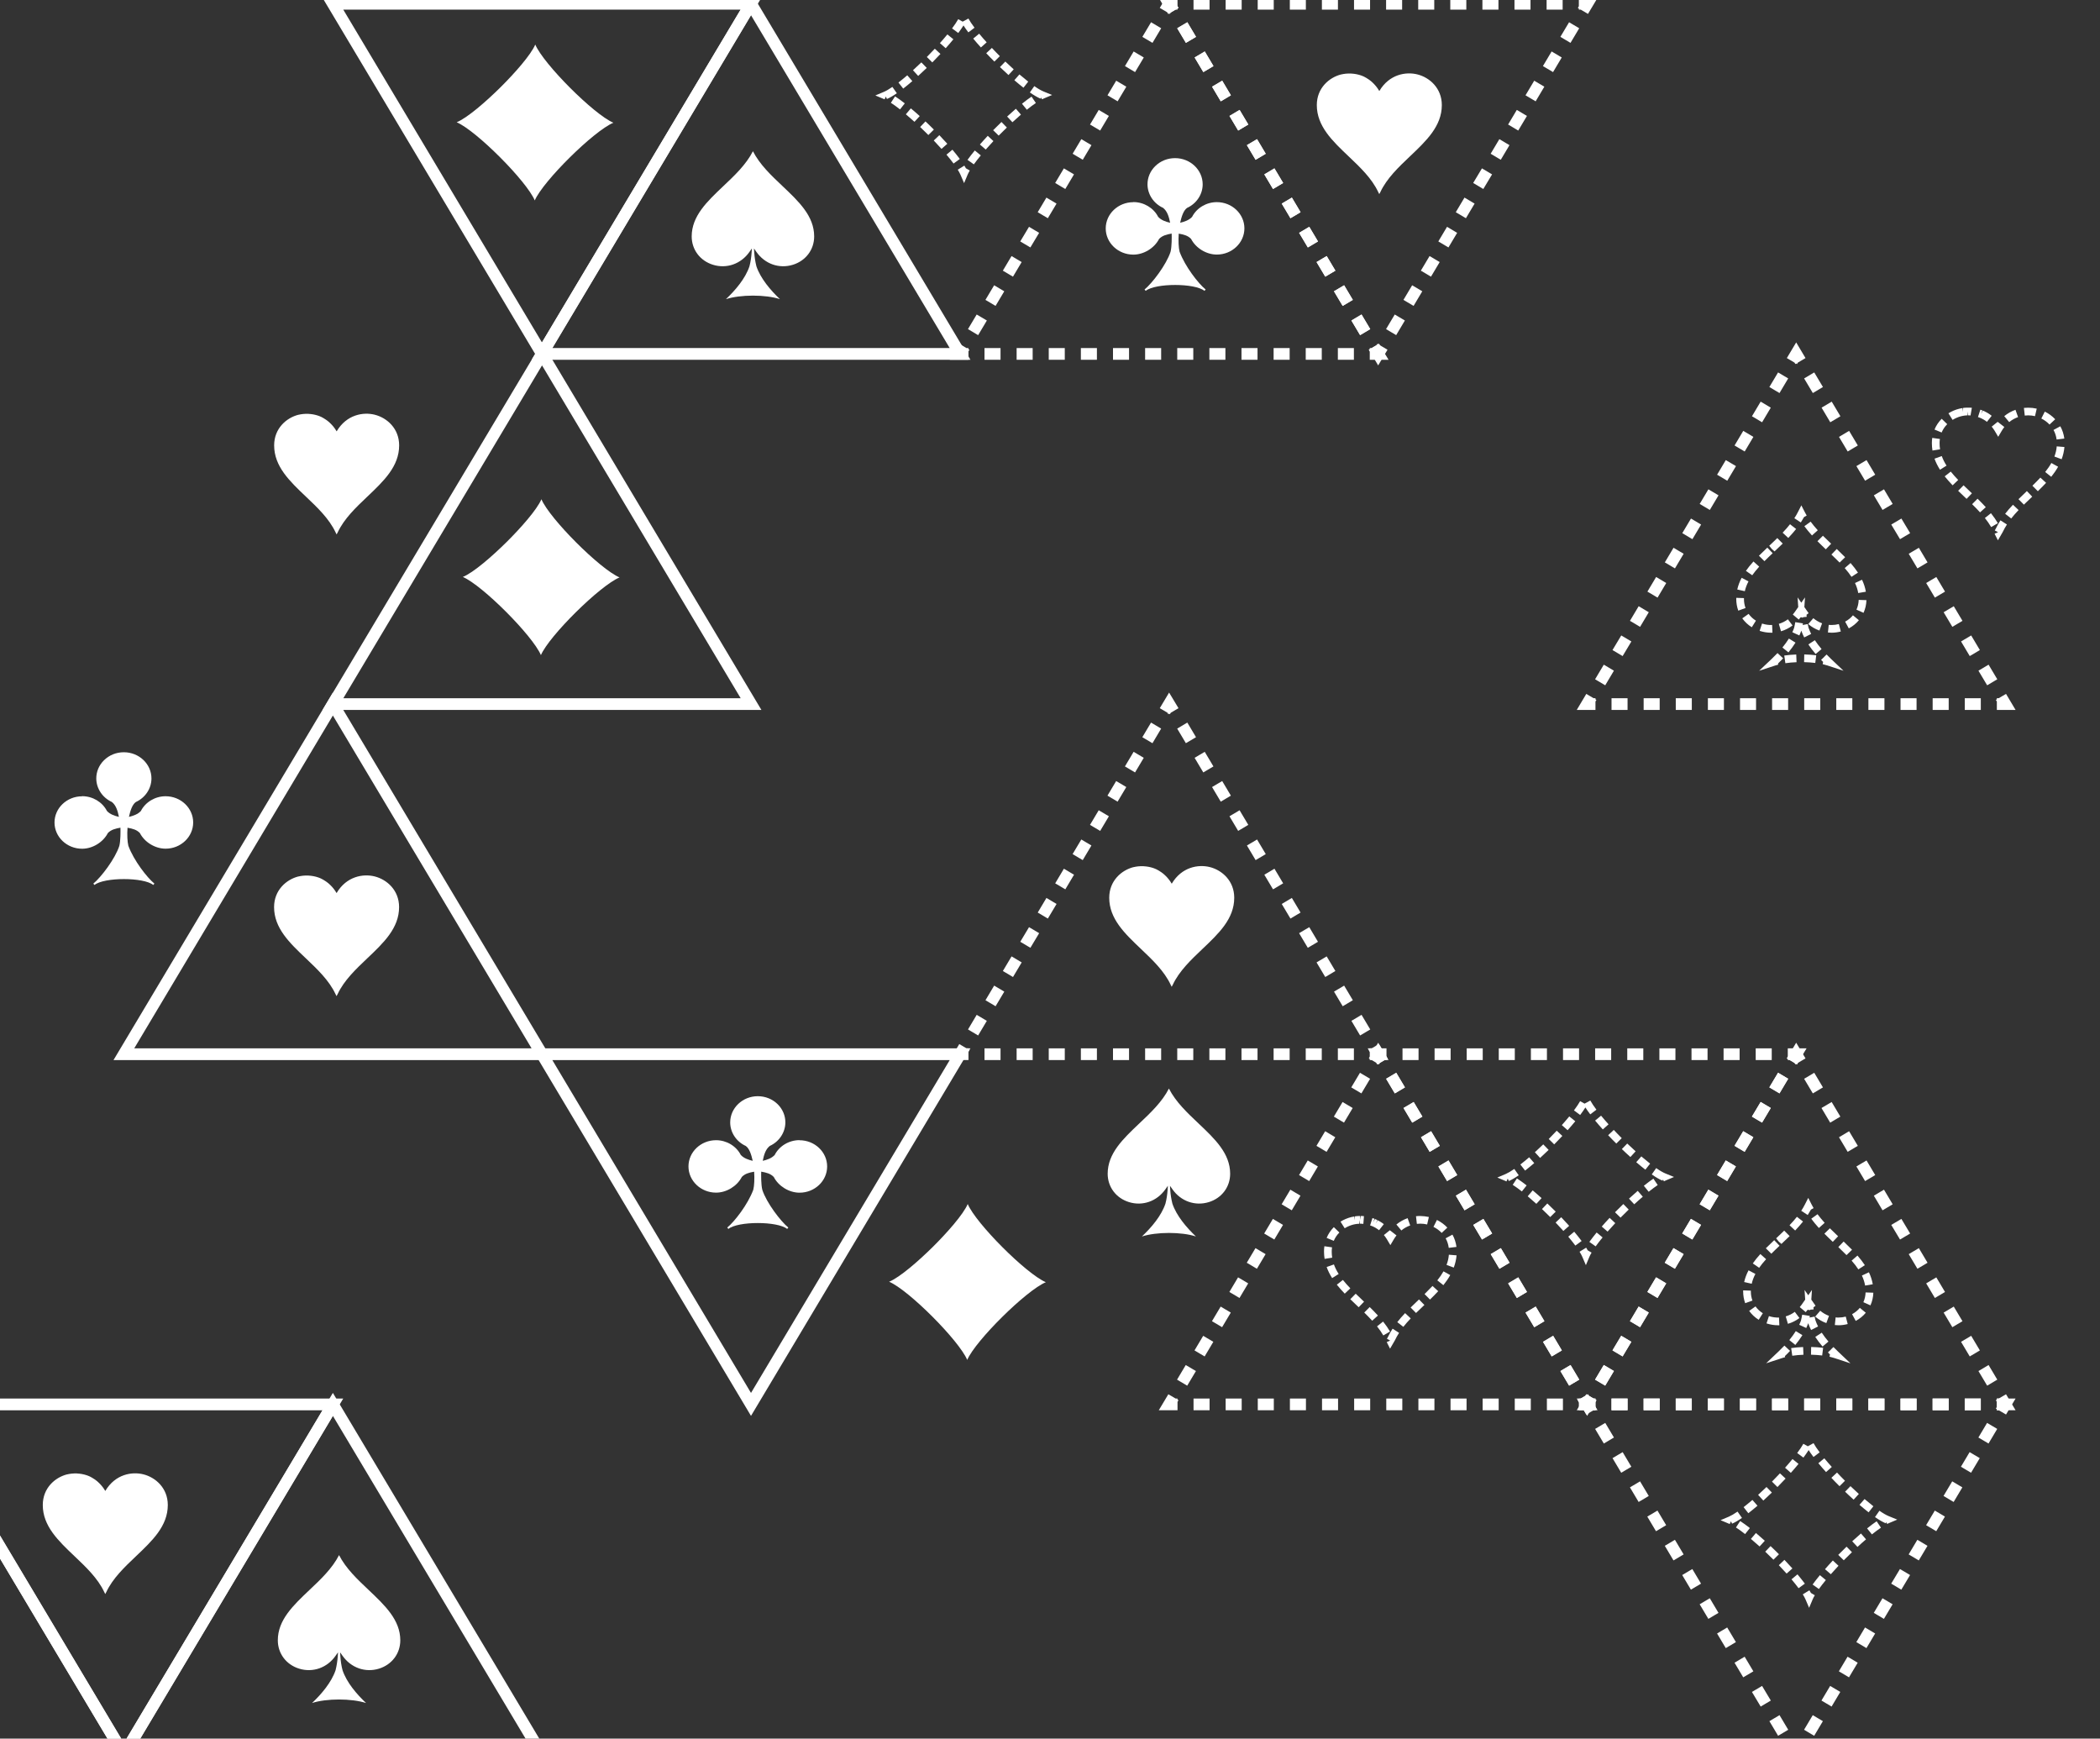 <svg width="302" height="250" viewBox="0 0 302 250" fill="none" xmlns="http://www.w3.org/2000/svg">
<rect x="0" y="0" width="302" height="250" fill="#333333" stroke="none"/>
<path d="M168.018 2L169.065 1.386H169.338V1.219L169.482 1.135L169.338 0.9V-0.306H166.645L168.018 2Z" fill="white"/>
<path d="M195.594 48.188L197.051 47.323L195.799 45.222L194.343 46.087L195.594 48.188ZM193.091 43.986L194.547 43.121L193.296 41.02L191.832 41.884L193.084 43.986H193.091ZM190.588 39.783L192.044 38.918L190.793 36.817L189.336 37.682L190.588 39.783ZM188.085 35.581L189.541 34.716L188.289 32.615L186.833 33.48L188.085 35.581ZM185.581 31.378L187.038 30.514L185.786 28.412L184.33 29.277L185.581 31.378ZM183.07 27.176L184.527 26.311L183.275 24.21L181.819 25.075L183.07 27.176ZM180.567 22.973L182.024 22.109L180.772 20.008L179.308 20.872L180.56 22.973H180.567ZM178.064 18.771L179.52 17.906L178.269 15.805L176.812 16.67L178.064 18.771ZM175.561 14.569L177.017 13.704L175.766 11.603L174.309 12.467L175.561 14.569ZM173.057 10.366L174.514 9.501L173.262 7.4L171.806 8.265L173.057 10.366ZM170.547 6.164L172.003 5.299L170.751 3.198L169.295 4.063L170.547 6.164Z" fill="white"/>
<path d="M198.194 52.543L199.537 50.29L198.437 49.638L198.308 49.433L198.194 49.501L198.081 49.433L197.952 49.638L196.852 50.29L198.194 52.543Z" fill="white"/>
<path d="M200.783 48.188L202.035 46.087L200.579 45.222L199.327 47.323L200.783 48.188ZM203.287 43.986L204.538 41.884L203.082 41.02L201.83 43.121L203.287 43.986ZM205.79 39.783L207.041 37.682L205.585 36.817L204.333 38.918L205.79 39.783ZM208.301 35.581L209.552 33.48L208.096 32.615L206.844 34.716L208.301 35.581ZM210.812 31.378L212.063 29.277L210.607 28.412L209.355 30.514L210.812 31.378ZM213.315 27.176L214.574 25.075L213.118 24.21L211.858 26.311L213.315 27.176ZM215.826 22.973L217.077 20.872L215.621 20.008L214.369 22.109L215.826 22.973ZM218.336 18.771L219.588 16.67L218.132 15.805L216.88 17.906L218.336 18.771ZM220.84 14.569L222.091 12.467L220.635 11.603L219.383 13.704L220.84 14.569ZM223.343 10.366L224.595 8.265L223.138 7.4L221.887 9.501L223.343 10.366ZM225.854 6.164L227.105 4.063L225.649 3.198L224.397 5.299L225.854 6.164Z" fill="white"/>
<path d="M228.366 2L229.746 -0.306H227.053V0.9L226.909 1.135L227.053 1.219V1.385H227.326L228.366 2Z" fill="white"/>
<path d="M171.639 1.386H173.945V-0.298H171.639V1.386ZM176.258 1.386H178.564V-0.298H176.258V1.386ZM180.87 1.386H183.176V-0.298H180.87V1.386ZM185.49 1.386H187.796V-0.298H185.49V1.386ZM190.102 1.386H192.408V-0.298H190.102V1.386ZM194.722 1.386H197.028V-0.298H194.722V1.386ZM199.334 1.386H201.64V-0.298H199.334V1.386ZM203.953 1.386H206.259V-0.298H203.953V1.386ZM208.565 1.386H210.871V-0.298H208.565V1.386ZM213.185 1.386H215.491V-0.298H213.185V1.386ZM217.797 1.386H220.103V-0.298H217.797V1.386ZM222.417 1.386H224.723V-0.298H222.417V1.386Z" fill="white"/>
<path d="M196.985 51.732H199.686L198.305 49.434L197.266 50.048H196.985V50.207L196.849 50.291L196.985 50.526V51.732Z" fill="white"/>
<path d="M195.598 48.189L197.055 47.324L195.803 45.223L194.347 46.087L195.598 48.189ZM193.095 43.986L194.551 43.121L193.3 41.02L191.843 41.885L193.095 43.986ZM190.584 39.784L192.041 38.919L190.789 36.818L189.332 37.682L190.584 39.784ZM188.081 35.581L189.537 34.717L188.286 32.615L186.822 33.48L188.073 35.581H188.081ZM185.578 31.379L187.034 30.514L185.782 28.413L184.326 29.278L185.578 31.379ZM183.074 27.177L184.531 26.312L183.279 24.21L181.823 25.075L183.074 27.177ZM180.571 22.974L182.028 22.109L180.776 20.008L179.32 20.873L180.571 22.974ZM178.06 18.772L179.517 17.907L178.265 15.806L176.809 16.67L178.06 18.772ZM175.557 14.569L177.013 13.704L175.762 11.603L174.305 12.468L175.557 14.569ZM173.046 10.367L174.503 9.502L173.251 7.401L171.795 8.266L173.046 10.367ZM170.535 6.164L171.999 5.3L170.748 3.198L169.291 4.063L170.543 6.164H170.535Z" fill="white"/>
<path d="M168.014 2L168.128 1.932L168.242 2L168.371 1.788L169.479 1.135L168.128 -1.118L166.786 1.135L167.893 1.788L168.014 2Z" fill="white"/>
<path d="M140.668 48.189L141.92 46.087L140.456 45.223L139.204 47.324L140.661 48.189H140.668ZM143.171 43.986L144.423 41.885L142.967 41.02L141.715 43.121L143.171 43.986ZM145.675 39.784L146.926 37.682L145.47 36.818L144.218 38.919L145.675 39.784ZM148.178 35.581L149.437 33.48L147.981 32.615L146.722 34.717L148.178 35.581ZM150.689 31.379L151.94 29.278L150.484 28.413L149.232 30.514L150.689 31.379ZM153.2 27.177L154.451 25.075L152.995 24.21L151.743 26.312L153.2 27.177ZM155.71 22.974L156.962 20.873L155.506 20.008L154.254 22.109L155.718 22.974H155.71ZM158.214 18.772L159.465 16.67L158.009 15.806L156.757 17.907L158.214 18.772ZM160.725 14.569L161.976 12.468L160.52 11.603L159.268 13.704L160.725 14.569ZM163.235 10.367L164.487 8.266L163.031 7.401L161.779 9.502L163.235 10.367ZM165.739 6.164L166.99 4.063L165.534 3.198L164.282 5.3L165.739 6.164Z" fill="white"/>
<path d="M136.581 51.732H139.274V50.526L139.41 50.291L139.274 50.207V50.048H138.993L137.954 49.434L136.581 51.732Z" fill="white"/>
<path d="M141.581 51.732H143.887V50.048H141.581V51.732ZM146.201 51.732H148.507V50.048H146.201V51.732ZM150.82 51.732H153.126V50.048H150.82V51.732ZM155.44 51.732H157.746V50.048H155.44V51.732ZM160.06 51.732H162.366V50.048H160.06V51.732ZM164.679 51.732H166.985V50.048H164.679V51.732ZM169.299 51.732H171.605V50.048H169.299V51.732ZM173.919 51.732H176.225V50.048H173.919V51.732ZM178.538 51.732H180.844V50.048H178.538V51.732ZM183.158 51.732H185.464V50.048H183.158V51.732ZM187.777 51.732H190.083V50.048H187.777V51.732ZM192.397 51.732H194.703V50.048H192.397V51.732Z" fill="white"/>
<path d="M76.452 51.731H139.557L108.001 -1.118L76.452 51.731ZM136.576 50.047H79.433L108.001 2.19L136.576 50.047Z" fill="white"/>
<path d="M77.94 52.542L109.488 -0.307H46.384L77.94 52.542ZM106.507 1.385L77.94 49.242L49.365 1.385H106.507Z" fill="white"/>
<path d="M287.166 102.083H289.859L288.486 99.777L287.44 100.392H287.166V100.559L287.022 100.642L287.166 100.877V102.083Z" fill="white"/>
<path d="M285.772 98.541L287.229 97.676L285.977 95.575L284.52 96.44L285.772 98.541ZM283.269 94.339L284.725 93.474L283.474 91.373L282.017 92.237L283.269 94.339ZM280.766 90.136L282.222 89.271L280.97 87.17L279.514 88.035L280.766 90.136ZM278.255 85.934L279.711 85.069L278.46 82.968L277.003 83.832L278.255 85.934ZM275.744 81.731L277.2 80.867L275.949 78.765L274.492 79.63L275.744 81.731ZM273.241 77.529L274.697 76.664L273.438 74.563L271.981 75.428L273.241 77.529ZM270.73 73.326L272.186 72.462L270.935 70.361L269.478 71.225L270.73 73.326ZM268.219 69.124L269.675 68.259L268.424 66.158L266.967 67.023L268.219 69.124ZM265.716 64.922L267.172 64.057L265.92 61.956L264.464 62.82L265.716 64.922ZM263.212 60.719L264.669 59.854L263.417 57.753L261.961 58.618L263.212 60.719ZM260.702 56.517L262.158 55.652L260.906 53.551L259.45 54.416L260.702 56.517Z" fill="white"/>
<path d="M258.194 52.345L258.308 52.277L258.422 52.345L258.55 52.14L259.65 51.488L258.308 49.235L256.965 51.488L258.065 52.14L258.194 52.345Z" fill="white"/>
<path d="M230.846 98.541L232.097 96.44L230.641 95.575L229.389 97.676L230.846 98.541ZM233.349 94.339L234.608 92.237L233.152 91.373L231.892 93.474L233.349 94.339ZM235.86 90.136L237.111 88.035L235.655 87.17L234.403 89.271L235.86 90.136ZM238.371 85.934L239.622 83.832L238.166 82.968L236.914 85.069L238.371 85.934ZM240.874 81.731L242.125 79.63L240.669 78.765L239.417 80.867L240.874 81.731ZM243.385 77.529L244.636 75.428L243.18 74.563L241.928 76.664L243.385 77.529ZM245.888 73.326L247.14 71.225L245.683 70.361L244.431 72.462L245.888 73.326ZM248.399 69.124L249.65 67.023L248.186 66.158L246.935 68.259L248.391 69.124H248.399ZM250.902 64.922L252.154 62.82L250.697 61.956L249.446 64.057L250.902 64.922ZM253.405 60.719L254.657 58.618L253.2 57.753L251.949 59.854L253.405 60.719ZM255.909 56.517L257.16 54.416L255.704 53.551L254.452 55.652L255.909 56.517Z" fill="white"/>
<path d="M226.751 102.084H229.443V100.878L229.58 100.643L229.443 100.559V100.392H229.163L228.124 99.778L226.751 102.084Z" fill="white"/>
<path d="M231.753 102.084H234.058V100.4H231.753V102.084ZM236.372 102.084H238.678V100.4H236.372V102.084ZM240.992 102.084H243.298V100.4H240.992V102.084ZM245.611 102.084H247.917V100.4H245.611V102.084ZM250.231 102.084H252.537V100.4H250.231V102.084ZM254.843 102.084H257.149V100.4H254.843V102.084ZM259.463 102.084H261.769V100.4H259.463V102.084ZM264.075 102.084H266.381V100.4H264.075V102.084ZM268.694 102.084H271V100.4H268.694V102.084ZM273.314 102.084H275.62V100.4H273.314V102.084ZM277.934 102.084H280.24V100.4H277.934V102.084ZM282.553 102.084H284.859V100.4H282.553V102.084Z" fill="white"/>
<path d="M46.393 102.084H109.498L77.949 49.236L46.393 102.084ZM106.517 100.4H49.374L77.949 52.543L106.517 100.4Z" fill="white"/>
<path d="M196.985 152.428H199.686L198.305 150.13L197.266 150.744H196.985V150.911L196.849 150.994L196.985 151.23V152.428Z" fill="white"/>
<path d="M195.598 148.893L197.055 148.028L195.803 145.927L194.347 146.791L195.598 148.893ZM193.095 144.69L194.551 143.825L193.3 141.724L191.843 142.589L193.095 144.69ZM190.584 140.488L192.041 139.623L190.789 137.522L189.332 138.387L190.584 140.488ZM188.081 136.285L189.537 135.421L188.286 133.319L186.822 134.184L188.073 136.285H188.081ZM185.578 132.083L187.034 131.218L185.782 129.117L184.326 129.982L185.578 132.083ZM183.074 127.881L184.531 127.016L183.279 124.915L181.823 125.779L183.074 127.881ZM180.571 123.678L182.028 122.813L180.776 120.712L179.32 121.577L180.571 123.678ZM178.06 119.476L179.517 118.611L178.265 116.51L176.809 117.374L178.06 119.476ZM175.557 115.273L177.013 114.408L175.762 112.307L174.305 113.172L175.557 115.273ZM173.046 111.071L174.503 110.206L173.251 108.105L171.795 108.97L173.046 111.071ZM170.535 106.868L171.999 106.004L170.748 103.902L169.291 104.767L170.543 106.868H170.535Z" fill="white"/>
<path d="M168.014 102.697L168.128 102.628L168.242 102.697L168.371 102.484L169.479 101.832L168.128 99.587L166.786 101.832L167.893 102.484L168.014 102.697Z" fill="white"/>
<path d="M140.664 148.893L141.916 146.791L140.459 145.927L139.208 148.028L140.664 148.893ZM143.175 144.69L144.427 142.589L142.97 141.724L141.719 143.825L143.175 144.69ZM145.678 140.488L146.93 138.387L145.474 137.522L144.222 139.623L145.678 140.488ZM148.182 136.285L149.441 134.184L147.984 133.319L146.725 135.421L148.182 136.285ZM150.692 132.083L151.944 129.982L150.488 129.117L149.236 131.218L150.692 132.083ZM153.203 127.881L154.455 125.779L152.998 124.915L151.747 127.016L153.203 127.881ZM155.707 123.678L156.958 121.577L155.502 120.712L154.25 122.813L155.707 123.678ZM158.217 119.476L159.469 117.374L158.005 116.51L156.753 118.611L158.21 119.476H158.217ZM160.721 115.273L161.972 113.172L160.516 112.307L159.264 114.408L160.721 115.273ZM163.231 111.071L164.483 108.97L163.027 108.105L161.775 110.206L163.231 111.071ZM165.735 106.868L166.986 104.767L165.53 103.902L164.278 106.004L165.735 106.868Z" fill="white"/>
<path d="M136.581 152.428H139.274V151.23L139.41 150.994L139.274 150.911V150.744H138.993L137.954 150.13L136.581 152.428Z" fill="white"/>
<path d="M141.581 152.429H143.887V150.745H141.581V152.429ZM146.201 152.429H148.507V150.745H146.201V152.429ZM150.82 152.429H153.126V150.745H150.82V152.429ZM155.44 152.429H157.746V150.745H155.44V152.429ZM160.06 152.429H162.366V150.745H160.06V152.429ZM164.679 152.429H166.985V150.745H164.679V152.429ZM169.299 152.429H171.605V150.745H169.299V152.429ZM173.919 152.429H176.225V150.745H173.919V152.429ZM178.538 152.429H180.844V150.745H178.538V152.429ZM183.158 152.429H185.464V150.745H183.158V152.429ZM187.777 152.429H190.083V150.745H187.777V152.429ZM192.397 152.429H194.703V150.745H192.397V152.429Z" fill="white"/>
<path d="M16.323 152.43H79.428L47.871 99.581L16.323 152.43ZM76.447 150.746H19.304L47.871 102.888L76.447 150.746Z" fill="white"/>
<path d="M287.166 202.782H289.859L288.486 200.484L287.44 201.098H287.166V201.258L287.022 201.341L287.166 201.576V202.782Z" fill="white"/>
<path d="M285.772 199.248L287.229 198.383L285.977 196.282L284.52 197.147L285.772 199.248ZM283.269 195.046L284.725 194.181L283.474 192.08L282.017 192.944L283.269 195.046ZM280.766 190.843L282.222 189.978L280.97 187.877L279.514 188.742L280.766 190.843ZM278.255 186.641L279.711 185.776L278.46 183.675L277.003 184.539L278.255 186.641ZM275.744 182.438L277.2 181.574L275.949 179.472L274.492 180.337L275.744 182.438ZM273.241 178.236L274.697 177.371L273.438 175.27L271.981 176.135L273.241 178.236ZM270.73 174.033L272.186 173.169L270.935 171.067L269.478 171.932L270.73 174.033ZM268.219 169.831L269.675 168.966L268.424 166.865L266.967 167.73L268.219 169.831ZM265.708 165.629L267.172 164.764L265.92 162.663L264.464 163.527L265.716 165.629H265.708ZM263.205 161.426L264.661 160.561L263.41 158.46L261.946 159.325L263.197 161.426H263.205ZM260.702 157.224L262.158 156.359L260.906 154.258L259.45 155.122L260.702 157.224Z" fill="white"/>
<path d="M258.194 153.052L258.308 152.983L258.422 153.052L258.55 152.839L259.65 152.187L258.308 149.934L256.965 152.187L258.065 152.839L258.194 153.052Z" fill="white"/>
<path d="M230.849 199.242L232.101 197.14L230.644 196.276L229.393 198.377L230.849 199.242ZM233.353 195.039L234.612 192.938L233.155 192.073L231.896 194.174L233.353 195.039ZM235.863 190.837L237.115 188.735L235.659 187.871L234.407 189.972L235.863 190.837ZM238.374 186.634L239.626 184.533L238.169 183.668L236.918 185.77L238.374 186.634ZM240.878 182.432L242.129 180.331L240.665 179.466L239.414 181.567L240.87 182.432H240.878ZM243.381 178.229L244.632 176.128L243.176 175.263L241.924 177.365L243.381 178.229ZM245.884 174.027L247.136 171.926L245.679 171.061L244.428 173.162L245.884 174.027ZM248.387 169.825L249.639 167.723L248.183 166.859L246.931 168.96L248.387 169.825ZM250.898 165.622L252.15 163.521L250.693 162.656L249.442 164.757L250.898 165.622ZM253.401 161.42L254.653 159.319L253.197 158.454L251.945 160.555L253.401 161.42ZM255.905 157.217L257.156 155.116L255.7 154.251L254.448 156.353L255.905 157.217Z" fill="white"/>
<path d="M226.751 202.783H229.443V201.577L229.58 201.342L229.443 201.259V201.099H229.163L228.124 200.485L226.751 202.783Z" fill="white"/>
<path d="M231.753 202.782H234.058V201.098H231.753V202.782ZM236.372 202.782H238.678V201.098H236.372V202.782ZM240.992 202.782H243.298V201.098H240.992V202.782ZM245.611 202.782H247.917V201.098H245.611V202.782ZM250.231 202.782H252.537V201.098H250.231V202.782ZM254.843 202.782H257.149V201.098H254.843V202.782ZM259.463 202.782H261.769V201.098H259.463V202.782ZM264.075 202.782H266.381V201.098H264.075V202.782ZM268.694 202.782H271V201.098H268.694V202.782ZM273.314 202.782H275.62V201.098H273.314V202.782ZM277.934 202.782H280.24V201.098H277.934V202.782ZM282.553 202.782H284.859V201.098H282.553V202.782Z" fill="white"/>
<path d="M198.071 153.051L199.11 152.429H199.391V152.27L199.527 152.186L199.391 151.951V150.745H196.69L198.071 153.051Z" fill="white"/>
<path d="M225.649 199.246L227.105 198.382L225.854 196.28L224.397 197.145L225.649 199.246ZM223.138 195.044L224.602 194.179L223.351 192.078L221.894 192.943L223.146 195.044H223.138ZM220.635 190.842L222.091 189.977L220.84 187.876L219.376 188.74L220.627 190.842H220.635ZM218.132 186.639L219.588 185.774L218.336 183.673L216.88 184.538L218.132 186.639ZM215.628 182.437L217.085 181.572L215.833 179.471L214.377 180.335L215.628 182.437ZM213.125 178.234L214.582 177.369L213.322 175.268L211.866 176.133L213.125 178.234ZM210.614 174.032L212.071 173.167L210.819 171.066L209.363 171.931L210.614 174.032ZM208.103 169.829L209.56 168.965L208.308 166.863L206.852 167.728L208.103 169.829ZM205.6 165.627L207.057 164.762L205.805 162.661L204.349 163.526L205.6 165.627ZM203.097 161.425L204.553 160.56L203.302 158.459L201.845 159.323L203.097 161.425ZM200.586 157.222L202.043 156.357L200.791 154.256L199.335 155.121L200.586 157.222Z" fill="white"/>
<path d="M228.249 203.593L229.592 201.34L228.492 200.695L228.363 200.483L228.249 200.551L228.135 200.483L228.006 200.695L226.906 201.34L228.249 203.593Z" fill="white"/>
<path d="M230.838 199.246L232.09 197.145L230.633 196.28L229.382 198.382L230.838 199.246ZM233.341 195.044L234.593 192.943L233.137 192.078L231.885 194.179L233.341 195.044ZM235.852 190.842L237.104 188.74L235.647 187.876L234.396 189.977L235.852 190.842ZM238.355 186.639L239.607 184.538L238.151 183.673L236.899 185.774L238.355 186.639ZM240.859 182.437L242.11 180.335L240.654 179.471L239.402 181.572L240.859 182.437ZM243.369 178.234L244.621 176.133L243.165 175.268L241.913 177.369L243.369 178.234ZM245.88 174.032L247.132 171.931L245.676 171.066L244.424 173.167L245.888 174.032H245.88ZM248.384 169.829L249.635 167.728L248.179 166.863L246.927 168.965L248.384 169.829ZM250.894 165.627L252.146 163.526L250.69 162.661L249.438 164.762L250.894 165.627ZM253.398 161.425L254.657 159.323L253.2 158.459L251.941 160.56L253.398 161.425ZM255.909 157.222L257.16 155.121L255.704 154.256L254.452 156.357L255.909 157.222Z" fill="white"/>
<path d="M258.42 153.051L259.801 150.745H257.1V151.951L256.964 152.187L257.1 152.27V152.429H257.381L258.42 153.051Z" fill="white"/>
<path d="M201.694 152.429H204V150.745H201.694V152.429ZM206.306 152.429H208.612V150.745H206.306V152.429ZM210.925 152.429H213.231V150.745H210.925V152.429ZM215.537 152.429H217.843V150.745H215.537V152.429ZM220.157 152.429H222.463V150.745H220.157V152.429ZM224.777 152.429H227.083V150.745H224.777V152.429ZM229.396 152.429H231.702V150.745H229.396V152.429ZM234.016 152.429H236.322V150.745H234.016V152.429ZM238.636 152.429H240.942V150.745H238.636V152.429ZM243.255 152.429H245.561V150.745H243.255V152.429ZM247.867 152.429H250.173V150.745H247.867V152.429ZM252.487 152.429H254.793V150.745H252.487V152.429Z" fill="white"/>
<path d="M227.053 202.782H229.746L228.366 200.484L227.326 201.098H227.053V201.258L226.909 201.341L227.053 201.576V202.782Z" fill="white"/>
<path d="M225.661 199.248L227.117 198.383L225.866 196.282L224.409 197.147L225.661 199.248ZM223.158 195.046L224.614 194.181L223.362 192.08L221.906 192.944L223.158 195.046ZM220.654 190.843L222.111 189.978L220.859 187.877L219.403 188.742L220.654 190.843ZM218.143 186.641L219.6 185.776L218.348 183.675L216.892 184.539L218.143 186.641ZM215.633 182.438L217.089 181.574L215.837 179.472L214.381 180.337L215.633 182.438ZM213.129 178.236L214.586 177.371L213.327 175.27L211.87 176.135L213.129 178.236ZM210.618 174.033L212.075 173.169L210.823 171.067L209.367 171.932L210.618 174.033ZM208.108 169.831L209.564 168.966L208.312 166.865L206.856 167.73L208.108 169.831ZM205.597 165.629L207.061 164.764L205.809 162.663L204.353 163.527L205.604 165.629H205.597ZM203.094 161.426L204.55 160.561L203.298 158.46L201.834 159.325L203.086 161.426H203.094ZM200.59 157.224L202.047 156.359L200.795 154.258L199.339 155.122L200.59 157.224Z" fill="white"/>
<path d="M198.081 153.052L198.194 152.984L198.308 153.052L198.437 152.84L199.537 152.188L198.194 149.935L196.852 152.188L197.952 152.84L198.081 153.052Z" fill="white"/>
<path d="M170.734 199.248L171.986 197.147L170.522 196.282L169.27 198.383L170.726 199.248H170.734ZM173.237 195.046L174.489 192.944L173.032 192.08L171.781 194.181L173.237 195.046ZM175.748 190.843L177 188.742L175.543 187.877L174.292 189.978L175.756 190.843H175.748ZM178.251 186.641L179.503 184.539L178.046 183.675L176.795 185.776L178.251 186.641ZM180.755 182.438L182.006 180.337L180.55 179.472L179.298 181.574L180.755 182.438ZM183.258 178.236L184.509 176.135L183.053 175.27L181.801 177.371L183.258 178.236ZM185.769 174.033L187.02 171.932L185.564 171.067L184.312 173.169L185.769 174.033ZM188.272 169.831L189.523 167.73L188.067 166.865L186.815 168.966L188.272 169.831ZM190.775 165.629L192.027 163.527L190.57 162.663L189.319 164.764L190.775 165.629ZM193.278 161.426L194.53 159.325L193.074 158.46L191.822 160.561L193.278 161.426ZM195.782 157.224L197.033 155.122L195.577 154.258L194.325 156.359L195.782 157.224Z" fill="white"/>
<path d="M166.645 202.782H169.338V201.576L169.482 201.341L169.338 201.258V201.098H169.065L168.018 200.484L166.645 202.782Z" fill="white"/>
<path d="M171.642 202.784H173.948V201.1H171.642V202.784ZM176.261 202.784H178.567V201.1H176.261V202.784ZM180.881 202.784H183.187V201.1H180.881V202.784ZM185.501 202.784H187.807V201.1H185.501V202.784ZM190.12 202.784H192.426V201.1H190.12V202.784ZM194.74 202.784H197.046V201.1H194.74V202.784ZM199.359 202.784H201.665V201.1H199.359V202.784ZM203.979 202.784H206.285V201.1H203.979V202.784ZM208.599 202.784H210.905V201.1H208.599V202.784ZM213.218 202.784H215.524V201.1H213.218V202.784ZM217.838 202.784H220.144V201.1H217.838V202.784ZM222.458 202.784H224.764V201.1H222.458V202.784Z" fill="white"/>
<path d="M108.001 203.594L139.557 150.745H76.452L108.001 203.594ZM136.576 152.437L108.001 200.294L79.433 152.437H136.576Z" fill="white"/>
<path d="M228.124 203.397L229.163 202.783H229.443V202.624L229.58 202.54L229.443 202.305V201.099H226.751L228.124 203.397Z" fill="white"/>
<path d="M255.708 249.593L257.164 248.729L255.912 246.627L254.456 247.492L255.708 249.593ZM253.204 245.391L254.661 244.526L253.402 242.425L251.945 243.29L253.204 245.391ZM250.694 241.189L252.15 240.324L250.898 238.223L249.442 239.087L250.694 241.189ZM248.183 236.986L249.639 236.121L248.387 234.02L246.931 234.885L248.183 236.986ZM245.679 232.784L247.136 231.919L245.884 229.818L244.428 230.682L245.679 232.784ZM243.169 228.581L244.625 227.716L243.373 225.615L241.917 226.48L243.169 228.581ZM240.665 224.379L242.122 223.514L240.87 221.413L239.414 222.278L240.665 224.379ZM238.154 220.176L239.611 219.312L238.359 217.21L236.895 218.075L238.147 220.176H238.154ZM235.651 215.974L237.108 215.109L235.856 213.008L234.4 213.873L235.651 215.974ZM233.148 211.772L234.604 210.907L233.353 208.806L231.896 209.67L233.148 211.772ZM230.645 207.569L232.101 206.704L230.85 204.603L229.393 205.468L230.645 207.569Z" fill="white"/>
<path d="M260.897 249.593L262.148 247.491L260.692 246.627L259.44 248.728L260.897 249.593ZM263.4 245.39L264.652 243.289L263.195 242.424L261.943 244.525L263.4 245.39ZM265.903 241.188L267.155 239.087L265.698 238.222L264.447 240.323L265.903 241.188ZM268.414 236.985L269.666 234.884L268.209 234.019L266.958 236.121L268.414 236.985ZM270.925 232.783L272.176 230.682L270.72 229.817L269.468 231.918L270.925 232.783ZM273.428 228.58L274.687 226.479L273.231 225.615L271.972 227.716L273.428 228.58ZM275.939 224.378L277.191 222.277L275.734 221.412L274.482 223.513L275.939 224.378ZM278.45 220.176L279.701 218.074L278.245 217.21L276.993 219.311L278.45 220.176ZM280.953 215.973L282.205 213.872L280.748 213.007L279.497 215.108L280.953 215.973ZM283.456 211.771L284.708 209.67L283.251 208.805L282 210.906L283.456 211.771ZM285.967 207.568L287.219 205.467L285.762 204.602L284.511 206.704L285.967 207.568Z" fill="white"/>
<path d="M288.486 203.397L289.859 201.099H287.166V202.305L287.022 202.54L287.166 202.624V202.783H287.44L288.486 203.397Z" fill="white"/>
<path d="M231.75 202.783H234.056V201.099H231.75V202.783ZM236.362 202.783H238.668V201.099H236.362V202.783ZM240.982 202.783H243.288V201.099H240.982V202.783ZM245.594 202.783H247.9V201.099H245.594V202.783ZM250.214 202.783H252.52V201.099H250.214V202.783ZM254.833 202.783H257.139V201.099H254.833V202.783ZM259.453 202.783H261.759V201.099H259.453V202.783ZM264.073 202.783H266.379V201.099H264.073V202.783ZM268.692 202.783H270.998V201.099H268.692V202.783ZM273.312 202.783H275.618V201.099H273.312V202.783ZM277.924 202.783H280.23V201.099H277.924V202.783ZM282.544 202.783H284.85V201.099H282.544V202.783Z" fill="white"/>
<path d="M16.323 253.136H79.428L47.871 200.287L16.323 253.136ZM76.447 251.452H19.304L47.871 203.594L76.447 251.452Z" fill="white"/>
<path d="M17.813 253.948L49.361 201.099H-13.736L17.813 253.948ZM46.38 202.79L17.813 250.648L-10.755 202.79H46.388H46.38Z" fill="white"/>
<path d="M-43.798 253.137H19.307L-12.242 200.288L-43.798 253.137ZM16.325 251.453H-40.817L-12.242 203.595L16.325 251.453Z" fill="white"/>
<path d="M138.644 26.333L139.153 25.119C139.228 24.945 139.327 24.748 139.464 24.52L138.91 24.202C138.842 24.08 138.766 23.951 138.682 23.815L137.734 24.399C137.908 24.68 138.037 24.922 138.128 25.127L138.644 26.333ZM140.048 23.633C140.328 23.238 140.67 22.806 141.049 22.343L140.184 21.638C139.79 22.116 139.441 22.571 139.137 22.988L140.048 23.633ZM137.135 23.511L138.03 22.859C137.726 22.449 137.37 22.002 136.968 21.524L136.111 22.237C136.498 22.692 136.839 23.124 137.127 23.511H137.135ZM141.754 21.509C142.103 21.107 142.475 20.697 142.862 20.287L142.05 19.529C141.656 19.946 141.277 20.371 140.92 20.78L141.762 21.509H141.754ZM135.398 21.41L136.232 20.674C135.868 20.265 135.481 19.855 135.087 19.438L134.283 20.204C134.669 20.614 135.049 21.016 135.405 21.418L135.398 21.41ZM143.62 19.498C144.007 19.104 144.402 18.717 144.796 18.338L144.023 17.541C143.62 17.928 143.218 18.33 142.824 18.725L143.62 19.498ZM133.509 19.415L134.298 18.634C133.903 18.232 133.494 17.837 133.092 17.458L132.325 18.262C132.72 18.641 133.122 19.028 133.509 19.415ZM145.593 17.579C146.01 17.192 146.42 16.828 146.822 16.479L146.093 15.637C145.684 15.994 145.259 16.366 144.834 16.76L145.593 17.572V17.579ZM131.514 17.511L132.265 16.692C131.832 16.305 131.408 15.926 130.99 15.584L130.27 16.434C130.672 16.775 131.089 17.139 131.514 17.519V17.511ZM147.664 15.782C148.134 15.402 148.574 15.076 148.968 14.811L148.346 13.893C147.929 14.173 147.466 14.515 146.973 14.917L147.671 15.782H147.664ZM129.428 15.736L130.118 14.864C129.61 14.469 129.14 14.128 128.722 13.855L128.116 14.78C128.502 15.031 128.95 15.349 129.428 15.729V15.736ZM127.213 14.28L127.395 13.885L127.547 14.234C127.941 14.067 128.427 13.787 128.973 13.407L128.335 12.497C127.842 12.838 127.433 13.073 127.107 13.21L125.885 13.726L127.205 14.28H127.213ZM149.856 14.28C149.932 14.242 150.008 14.204 150.083 14.173L151.305 13.658L150.076 13.157C149.727 13.013 149.272 12.755 148.741 12.383L148.104 13.293C148.703 13.711 149.226 14.014 149.651 14.189L149.719 14.022L149.856 14.287V14.28ZM129.891 12.74C130.3 12.421 130.748 12.057 131.203 11.663L130.475 10.828C130.035 11.207 129.602 11.556 129.208 11.867L129.891 12.74ZM147.186 12.611L147.868 11.738C147.474 11.427 147.049 11.079 146.602 10.699L145.873 11.534C146.329 11.928 146.769 12.292 147.186 12.611ZM132.045 10.919C132.454 10.547 132.864 10.161 133.274 9.766L132.5 8.97C132.098 9.357 131.696 9.736 131.294 10.1L132.045 10.919ZM145.031 10.79L145.782 9.971C145.373 9.599 144.963 9.22 144.576 8.848L143.803 9.645C144.205 10.032 144.614 10.411 145.031 10.79ZM134.078 8.97C134.48 8.568 134.867 8.158 135.246 7.756L134.434 7.005C134.063 7.399 133.683 7.801 133.289 8.196L134.078 8.977V8.97ZM142.998 8.856L143.787 8.075C143.408 7.695 143.021 7.301 142.642 6.891L141.83 7.65C142.217 8.067 142.619 8.469 143.006 8.856H142.998ZM136.005 6.929C136.399 6.489 136.771 6.057 137.104 5.647L136.24 4.949C135.913 5.351 135.549 5.769 135.17 6.201L136.005 6.937V6.929ZM141.064 6.823L141.891 6.087C141.512 5.67 141.155 5.253 140.814 4.843L139.957 5.549C140.306 5.966 140.677 6.398 141.064 6.823ZM137.802 4.752C138.098 4.358 138.349 3.994 138.561 3.66C138.751 3.963 138.986 4.297 139.259 4.653L140.146 3.986C139.767 3.478 139.471 3.038 139.266 2.666L138.44 3.114L137.802 2.757C137.59 3.136 137.287 3.584 136.915 4.085L137.81 4.744L137.802 4.752Z" fill="white"/>
<path d="M42.919 126.033C43.025 126.01 43.132 125.98 43.245 125.965C43.283 125.965 43.329 125.949 43.367 125.949C43.435 125.942 43.511 125.927 43.579 125.919C43.632 125.919 43.678 125.919 43.731 125.911C43.799 125.911 43.86 125.904 43.928 125.896C43.981 125.896 44.042 125.896 44.095 125.896C44.163 125.896 44.224 125.896 44.292 125.896C44.353 125.896 44.406 125.904 44.467 125.911C44.535 125.911 44.596 125.919 44.664 125.927C44.725 125.927 44.785 125.942 44.838 125.949C44.907 125.957 44.967 125.965 45.036 125.98C45.096 125.987 45.157 126.002 45.218 126.018C45.286 126.033 45.347 126.048 45.415 126.063C45.476 126.078 45.536 126.101 45.597 126.116C45.665 126.139 45.726 126.154 45.794 126.177C45.855 126.2 45.916 126.222 45.969 126.245C46.037 126.276 46.098 126.298 46.166 126.329C46.227 126.359 46.28 126.389 46.34 126.42C46.409 126.45 46.469 126.488 46.53 126.526C46.591 126.556 46.644 126.594 46.697 126.632C46.758 126.67 46.826 126.716 46.886 126.753C46.94 126.791 47 126.837 47.053 126.875C47.114 126.92 47.175 126.966 47.235 127.019C47.288 127.064 47.342 127.11 47.395 127.163C47.456 127.216 47.516 127.277 47.569 127.33C47.622 127.383 47.668 127.436 47.721 127.489C47.782 127.55 47.835 127.618 47.888 127.679C47.933 127.74 47.986 127.8 48.032 127.861C48.085 127.929 48.138 128.005 48.191 128.081C48.237 128.149 48.282 128.217 48.32 128.286C48.351 128.331 48.381 128.369 48.404 128.415C49.837 125.995 52.234 125.608 53.888 126.025C55.633 126.465 57.393 127.998 57.393 130.432C57.393 133.459 55.17 135.568 52.811 137.806C51.172 139.361 49.481 140.969 48.555 142.941L48.396 143.237L48.244 142.934C47.326 140.976 45.635 139.368 43.996 137.813C41.637 135.576 39.415 133.459 39.415 130.432C39.415 127.998 41.175 126.465 42.919 126.025V126.033Z" fill="white"/>
<path d="M260.168 231.192L260.676 229.986C260.752 229.811 260.851 229.606 260.987 229.386L260.434 229.06C260.365 228.939 260.29 228.81 260.206 228.673L259.258 229.257C259.432 229.53 259.561 229.781 259.652 229.986L260.168 231.192ZM261.572 228.491C261.852 228.097 262.194 227.664 262.573 227.202L261.716 226.496C261.321 226.974 260.972 227.429 260.669 227.846L261.579 228.491H261.572ZM258.659 228.37L259.554 227.717C259.25 227.308 258.894 226.86 258.492 226.382L257.635 227.095C258.014 227.551 258.363 227.975 258.651 228.37H258.659ZM263.286 226.367C263.635 225.965 264.007 225.556 264.393 225.146L263.582 224.387C263.187 224.805 262.808 225.229 262.452 225.639L263.293 226.367H263.286ZM256.929 226.269L257.764 225.533C257.399 225.123 257.013 224.714 256.618 224.296L255.814 225.063C256.201 225.472 256.58 225.874 256.937 226.276L256.929 226.269ZM265.152 224.357C265.539 223.963 265.933 223.576 266.328 223.196L265.554 222.4C265.152 222.787 264.75 223.189 264.355 223.583L265.152 224.357ZM255.04 224.274L255.829 223.492C255.435 223.09 255.025 222.696 254.623 222.317L253.857 223.121C254.251 223.5 254.653 223.887 255.04 224.274ZM267.124 222.438C267.541 222.051 267.951 221.687 268.353 221.346L267.625 220.504C267.215 220.86 266.79 221.232 266.366 221.626L267.124 222.438ZM253.045 222.37L253.796 221.55C253.364 221.164 252.939 220.784 252.522 220.435L251.801 221.285C252.203 221.626 252.621 221.99 253.045 222.37ZM269.195 220.64C269.673 220.261 270.105 219.935 270.5 219.669L269.878 218.751C269.461 219.032 268.998 219.373 268.505 219.775L269.203 220.64H269.195ZM250.959 220.595L251.65 219.722C251.141 219.328 250.671 218.986 250.254 218.713L249.647 219.639C250.034 219.889 250.481 220.208 250.959 220.587V220.595ZM248.752 219.138L248.934 218.744L249.086 219.093C249.48 218.926 249.966 218.645 250.512 218.266L249.875 217.356C249.382 217.697 248.972 217.932 248.646 218.076L247.432 218.592L248.752 219.146V219.138ZM271.395 219.131C271.471 219.093 271.547 219.055 271.622 219.024L272.844 218.509L271.615 218.008C271.266 217.864 270.811 217.606 270.28 217.234L269.643 218.144C270.242 218.562 270.765 218.865 271.19 219.04L271.258 218.873L271.395 219.138V219.131ZM251.43 217.591C251.839 217.272 252.279 216.908 252.742 216.514L252.014 215.679C251.566 216.058 251.141 216.415 250.747 216.718L251.43 217.591ZM268.725 217.462L269.408 216.589C269.013 216.278 268.588 215.929 268.141 215.55L267.413 216.385C267.868 216.779 268.315 217.143 268.725 217.462ZM253.584 215.77C253.994 215.398 254.403 215.012 254.813 214.617L254.039 213.821C253.637 214.208 253.235 214.587 252.833 214.951L253.584 215.77ZM266.571 215.641L267.321 214.822C266.912 214.45 266.51 214.071 266.115 213.699L265.342 214.496C265.744 214.883 266.153 215.269 266.571 215.641ZM255.617 213.821C256.019 213.419 256.406 213.009 256.785 212.607L255.973 211.856C255.602 212.25 255.222 212.652 254.828 213.047L255.617 213.828V213.821ZM264.538 213.707L265.326 212.926C264.947 212.546 264.56 212.152 264.181 211.742L263.369 212.501C263.756 212.918 264.158 213.32 264.545 213.707H264.538ZM257.544 211.78C257.938 211.34 258.31 210.908 258.644 210.498L257.779 209.8C257.453 210.202 257.089 210.62 256.709 211.052L257.544 211.788V211.78ZM262.603 211.674L263.43 210.938C263.051 210.521 262.694 210.104 262.353 209.694L261.496 210.4C261.845 210.817 262.216 211.249 262.603 211.674ZM259.341 209.603C259.637 209.209 259.888 208.844 260.1 208.511C260.29 208.814 260.525 209.148 260.798 209.504L261.685 208.837C261.306 208.329 261.01 207.889 260.805 207.517L259.979 207.965L259.341 207.608C259.129 207.987 258.826 208.435 258.454 208.936L259.349 209.595L259.341 209.603Z" fill="white"/>
<path d="M9.658 212.008C9.764 211.985 9.87 211.955 9.984 211.939C10.022 211.939 10.067 211.924 10.105 211.924C10.173 211.917 10.249 211.902 10.318 211.894C10.371 211.894 10.416 211.894 10.469 211.886C10.537 211.886 10.598 211.879 10.666 211.871C10.72 211.871 10.78 211.871 10.833 211.871C10.902 211.871 10.962 211.871 11.03 211.871C11.091 211.871 11.144 211.879 11.205 211.886C11.273 211.886 11.334 211.894 11.402 211.902C11.463 211.902 11.524 211.917 11.577 211.924C11.645 211.932 11.706 211.939 11.774 211.955C11.835 211.962 11.895 211.977 11.956 211.993C12.024 212.008 12.085 212.023 12.153 212.038C12.214 212.053 12.274 212.076 12.335 212.091C12.403 212.114 12.464 212.129 12.532 212.152C12.593 212.175 12.654 212.197 12.707 212.22C12.775 212.25 12.836 212.273 12.904 212.304C12.965 212.334 13.018 212.364 13.079 212.395C13.147 212.425 13.207 212.463 13.268 212.501C13.329 212.531 13.382 212.569 13.435 212.607C13.496 212.645 13.564 212.69 13.625 212.728C13.678 212.766 13.739 212.812 13.792 212.85C13.852 212.895 13.913 212.941 13.974 212.994C14.027 213.039 14.08 213.085 14.133 213.138C14.194 213.191 14.254 213.252 14.307 213.305C14.361 213.358 14.406 213.411 14.459 213.464C14.52 213.525 14.573 213.593 14.626 213.654C14.672 213.714 14.725 213.775 14.77 213.836C14.823 213.904 14.877 213.98 14.93 214.056C14.975 214.124 15.021 214.192 15.059 214.261C15.089 214.306 15.119 214.344 15.142 214.39C16.576 211.97 18.973 211.583 20.626 212C22.371 212.44 24.131 213.972 24.131 216.407C24.131 219.434 21.908 221.543 19.549 223.781C17.911 225.336 16.219 226.944 15.294 228.916L15.134 229.212L14.983 228.908C14.065 226.951 12.373 225.343 10.735 223.788C8.376 221.55 6.153 219.434 6.153 216.407C6.153 213.972 7.913 212.44 9.658 212V212.008Z" fill="white"/>
<path d="M42.929 59.642C43.035 59.62 43.141 59.589 43.255 59.574C43.293 59.574 43.339 59.559 43.377 59.559C43.445 59.551 43.521 59.536 43.589 59.529C43.642 59.529 43.688 59.529 43.741 59.521C43.809 59.521 43.87 59.514 43.938 59.506C43.991 59.506 44.052 59.506 44.105 59.506C44.173 59.506 44.234 59.506 44.302 59.506C44.363 59.506 44.416 59.514 44.476 59.521C44.545 59.521 44.605 59.529 44.674 59.536C44.734 59.536 44.795 59.551 44.848 59.559C44.916 59.567 44.977 59.574 45.045 59.589C45.106 59.597 45.167 59.612 45.227 59.627C45.296 59.642 45.356 59.658 45.425 59.673C45.485 59.688 45.546 59.711 45.607 59.726C45.675 59.749 45.736 59.764 45.804 59.787C45.865 59.809 45.925 59.832 45.978 59.855C46.047 59.885 46.107 59.908 46.176 59.938C46.236 59.969 46.289 59.999 46.35 60.029C46.418 60.06 46.479 60.098 46.54 60.136C46.6 60.166 46.654 60.204 46.707 60.242C46.767 60.28 46.836 60.325 46.896 60.363C46.949 60.401 47.01 60.447 47.063 60.484C47.124 60.53 47.184 60.575 47.245 60.629C47.298 60.674 47.351 60.72 47.404 60.773C47.465 60.826 47.526 60.886 47.579 60.94C47.632 60.993 47.678 61.046 47.731 61.099C47.791 61.16 47.844 61.228 47.898 61.288C47.943 61.349 47.996 61.41 48.042 61.471C48.095 61.539 48.148 61.615 48.201 61.691C48.246 61.759 48.292 61.827 48.33 61.895C48.36 61.941 48.391 61.979 48.413 62.024C49.847 59.605 52.244 59.218 53.898 59.635C55.642 60.075 57.402 61.607 57.402 64.042C57.402 67.069 55.18 69.177 52.821 71.415C51.182 72.97 49.49 74.579 48.565 76.551L48.406 76.847L48.254 76.543C47.336 74.586 45.645 72.978 44.006 71.423C41.647 69.185 39.425 67.069 39.425 64.042C39.425 61.607 41.184 60.075 42.929 59.635V59.642Z" fill="white"/>
<path d="M199.903 193.93L200.594 192.739C200.776 192.36 200.973 192.003 201.2 191.654L200.267 191.055C200.009 191.45 199.79 191.852 199.6 192.246L199.456 192.512L199.918 192.762L199.425 192.982L199.903 193.93ZM198.932 192.026L199.896 191.465C199.615 190.987 199.296 190.524 198.902 190.031L198.03 190.721C198.386 191.169 198.682 191.594 198.932 192.026ZM201.815 190.79C202.118 190.403 202.467 190.001 202.877 189.576L202.065 188.817C201.633 189.273 201.261 189.697 200.943 190.115L201.822 190.797L201.815 190.79ZM197.332 189.91L198.159 189.166C197.825 188.795 197.446 188.408 196.975 187.945L196.194 188.734C196.649 189.181 197.006 189.553 197.332 189.91ZM203.643 188.795C204.007 188.438 204.379 188.089 204.743 187.74L204.842 187.649L204.068 186.853L203.977 186.936C203.605 187.293 203.226 187.649 202.862 188.013L203.643 188.802V188.795ZM195.397 187.968L196.164 187.171L195.921 186.944C195.602 186.64 195.276 186.329 194.965 186.026L194.184 186.815C194.502 187.126 194.821 187.429 195.147 187.74L195.39 187.968H195.397ZM205.638 186.875C206.116 186.405 206.495 186.026 206.829 185.662L206.01 184.911C205.691 185.252 205.327 185.624 204.864 186.079L205.646 186.868L205.638 186.875ZM193.387 186.018L194.191 185.252C193.774 184.82 193.425 184.425 193.122 184.046L192.249 184.729C192.576 185.138 192.947 185.556 193.387 186.018ZM207.572 184.797C207.967 184.304 208.293 183.826 208.558 183.348L207.588 182.81C207.352 183.234 207.057 183.659 206.7 184.107L207.572 184.797ZM191.574 183.781L192.515 183.189C192.219 182.726 191.992 182.271 191.832 181.816L190.785 182.188C190.975 182.726 191.24 183.25 191.574 183.781ZM209.067 182.271C209.279 181.695 209.416 181.103 209.469 180.511L208.361 180.42C208.323 180.921 208.21 181.399 208.027 181.884L209.074 182.271H209.067ZM190.482 181.019L191.582 180.845C191.536 180.557 191.514 180.261 191.514 179.965C191.514 179.76 191.529 179.555 191.559 179.358L190.459 179.199C190.421 179.449 190.406 179.707 190.406 179.965C190.406 180.322 190.436 180.67 190.49 181.019H190.482ZM208.346 179.434L209.454 179.297C209.37 178.668 209.18 178.069 208.877 177.53L207.898 178.061C208.134 178.478 208.278 178.941 208.346 179.434ZM199.949 179.04L200.427 178.235C200.548 178.023 200.685 177.826 200.829 177.644L199.956 176.961C199.956 176.961 199.949 176.969 199.941 176.976C199.918 176.946 199.896 176.923 199.881 176.893L199.016 177.591C199.054 177.636 199.092 177.689 199.13 177.735C199.175 177.803 199.228 177.864 199.274 177.932C199.312 177.993 199.357 178.053 199.395 178.114L199.471 178.235L199.949 179.04ZM191.809 178.425C191.999 177.978 192.265 177.576 192.614 177.227L191.817 176.453C191.369 176.908 191.021 177.424 190.785 178L191.809 178.425ZM207.33 177.28L208.141 176.521C207.716 176.074 207.216 175.702 206.647 175.421L206.146 176.415C206.594 176.635 206.996 176.931 207.322 177.28H207.33ZM201.527 176.931C201.906 176.612 202.338 176.377 202.801 176.21L202.429 175.163C201.845 175.368 201.299 175.679 200.814 176.074L201.527 176.931ZM198.325 176.893L199.008 176.02L198.932 175.967C198.856 175.907 198.803 175.869 198.75 175.831C198.682 175.785 198.614 175.74 198.545 175.702C198.462 175.649 198.401 175.611 198.341 175.58C198.272 175.543 198.204 175.505 198.136 175.474L197.832 175.937L198.09 175.444C198.037 175.414 197.984 175.391 197.931 175.368C197.87 175.338 197.802 175.315 197.741 175.285L197.453 175.763L197.665 175.254C197.612 175.232 197.567 175.209 197.514 175.194C197.468 175.178 197.415 175.163 197.37 175.148L197.036 176.203L197.324 176.309C197.37 176.331 197.423 176.347 197.468 176.369L197.635 176.453C197.688 176.483 197.741 176.506 197.794 176.536C197.84 176.559 197.886 176.589 197.923 176.62C198.007 176.673 198.06 176.703 198.113 176.741C198.151 176.764 198.189 176.794 198.227 176.825L198.325 176.9V176.893ZM193.387 176.612C193.766 176.377 194.184 176.195 194.601 176.089C194.692 176.066 194.791 176.043 194.882 176.028L194.988 176.013C195.079 175.998 195.124 175.99 195.177 175.983H195.314C195.405 175.967 195.451 175.96 195.488 175.96L195.534 175.406L195.579 175.96H195.633H195.739L196.065 175.983L196.148 174.875L195.989 174.86C195.936 174.86 195.89 174.852 195.845 174.852H195.739H195.67L195.579 175.406V174.852H195.443C195.382 174.852 195.329 174.852 195.269 174.86L195.056 174.875C194.988 174.875 194.92 174.89 194.851 174.905V175.467L194.775 174.921L194.677 174.936C194.555 174.958 194.434 174.981 194.313 175.012C193.774 175.148 193.258 175.368 192.78 175.664L193.372 176.605L193.387 176.612ZM205.236 176.074L205.486 174.996C205.084 174.905 204.644 174.86 204.242 174.852C204.045 174.852 203.84 174.86 203.635 174.883L203.757 175.983C203.924 175.967 204.068 175.952 204.242 175.952C204.576 175.952 204.91 175.99 205.228 176.066L205.236 176.074Z" fill="white"/>
<path d="M139.092 195.553C140.283 192.77 147.596 185.54 150.402 184.372C147.603 183.189 140.351 175.93 139.168 173.13C138.538 174.617 136.202 177.257 134.162 179.282C132.083 181.338 129.383 183.69 127.865 184.304C130.672 185.495 137.924 192.762 139.1 195.553H139.092Z" fill="white"/>
<path d="M266.104 196.031L264.314 194.332C264.102 194.127 263.89 193.915 263.67 193.695L263.351 193.998H263.336V194.028L262.873 194.468C262.972 194.567 263.07 194.666 263.169 194.764L263.101 195.083C263.336 195.136 263.556 195.197 263.761 195.265L266.112 196.039L266.104 196.031ZM253.983 196.031L256.327 195.265C256.448 195.227 256.585 195.189 256.721 195.151L256.683 194.999C256.934 194.764 257.176 194.514 257.427 194.248L256.615 193.49C256.334 193.786 256.054 194.066 255.773 194.332L253.983 196.031ZM257.753 194.946C258.253 194.87 258.792 194.825 259.353 194.802L259.308 193.695C258.701 193.717 258.124 193.771 257.586 193.846L257.745 194.939L257.753 194.946ZM262.046 194.908L262.183 193.808C261.637 193.74 261.06 193.702 260.461 193.687L260.438 194.795C260.999 194.81 261.538 194.848 262.046 194.908ZM262.099 193.626L262.949 192.906C262.585 192.481 262.259 192.049 261.986 191.631L261.053 192.238C261.348 192.693 261.705 193.156 262.099 193.619V193.626ZM258.185 193.391C258.572 192.921 258.913 192.443 259.202 191.988L258.253 191.404C257.995 191.821 257.677 192.253 257.32 192.693L258.185 193.391ZM260.461 191.237L261.455 190.736C261.303 190.433 261.174 190.137 261.075 189.841C261.037 189.697 260.999 189.507 260.962 189.318L260.233 189.454C260.248 189.378 260.264 189.295 260.271 189.219L259.171 189.045C259.126 189.325 259.065 189.606 258.997 189.887C258.936 190.054 258.853 190.274 258.746 190.494L259.755 190.956C259.862 190.729 259.96 190.494 260.036 190.266C260.157 190.607 260.294 190.926 260.453 191.245L260.461 191.237ZM264.398 190.562C264.838 190.562 265.285 190.501 265.718 190.387L265.437 189.318C265.096 189.409 264.747 189.454 264.398 189.454C264.261 189.454 264.117 189.454 263.981 189.432L263.867 190.531C264.041 190.547 264.223 190.562 264.398 190.562ZM255.689 190.562C255.758 190.562 255.826 190.562 255.887 190.562L255.841 189.454C255.379 189.47 254.908 189.409 254.453 189.265L254.392 189.242L254.043 190.296L254.119 190.319C254.635 190.478 255.158 190.562 255.682 190.562H255.689ZM257.116 190.357C257.715 190.183 258.276 189.902 258.777 189.523L258.109 188.635C257.715 188.931 257.275 189.151 256.805 189.287L257.116 190.349V190.357ZM262.645 190.251L263.025 189.212C262.57 189.045 262.145 188.794 261.766 188.476L261.045 189.318C261.523 189.727 262.061 190.046 262.645 190.251ZM266.871 189.94C267.432 189.636 267.925 189.242 268.32 188.764L267.462 188.059C267.159 188.43 266.78 188.734 266.347 188.969L266.878 189.947L266.871 189.94ZM252.921 189.773L253.512 188.832C253.095 188.574 252.739 188.241 252.458 187.854L251.548 188.499C251.912 189.007 252.375 189.439 252.913 189.773H252.921ZM259.679 188.681C259.763 188.582 259.846 188.476 259.93 188.362L260.142 188.339C260.142 188.339 260.18 188.392 260.203 188.423L260.339 188.324L260.817 188.279C260.81 188.188 260.802 188.097 260.795 188.005V187.983L261.098 187.755C261.068 187.71 261.03 187.664 260.999 187.619L260.484 186.875L260.575 185.487L260.044 186.246L259.513 185.487L259.604 186.875L259.088 187.611C259.004 187.732 258.913 187.846 258.822 187.952L259.672 188.665L259.679 188.681ZM268.987 187.702C269.245 187.133 269.382 186.519 269.404 185.881L268.289 185.844C268.274 186.337 268.168 186.807 267.971 187.247L268.987 187.702ZM250.971 187.391L252.018 187.012C251.866 186.602 251.79 186.17 251.79 185.722V185.586L250.683 185.548V185.715C250.683 186.291 250.782 186.852 250.971 187.383V187.391ZM268.221 184.857L269.321 184.668C269.222 184.091 269.04 183.515 268.767 182.946L267.758 183.416C267.986 183.894 268.137 184.364 268.221 184.85V184.857ZM251.912 184.6C252.018 184.122 252.193 183.659 252.443 183.181L251.457 182.665C251.161 183.227 250.956 183.78 250.827 184.349L251.912 184.592V184.6ZM267.25 182.529L268.183 181.922C267.887 181.474 267.546 181.027 267.121 180.541L266.279 181.269C266.666 181.709 266.984 182.119 267.25 182.529ZM252.981 182.301C253.255 181.907 253.588 181.505 253.983 181.065L253.156 180.321C252.724 180.799 252.367 181.239 252.071 181.671L252.981 182.301ZM265.543 180.481L266.34 179.707C265.953 179.312 265.551 178.918 265.134 178.523L264.367 179.32C264.769 179.707 265.164 180.086 265.543 180.473V180.481ZM254.734 180.276C255.113 179.889 255.515 179.51 255.917 179.13L255.151 178.326C254.741 178.721 254.332 179.108 253.945 179.494L254.734 180.276ZM256.16 178.903L255.773 178.501L256.19 178.865C256.585 178.493 256.979 178.121 257.366 177.742L256.585 176.953C256.205 177.333 255.811 177.697 255.424 178.061L255.773 178.493L256.16 178.895V178.903ZM263.571 178.569L264.337 177.765C263.943 177.386 263.541 177.006 263.154 176.619L262.365 177.393C262.759 177.795 263.169 178.182 263.571 178.569ZM258.162 176.938C258.595 176.483 258.959 176.058 259.293 175.649L258.413 174.966C258.109 175.353 257.76 175.755 257.351 176.18L258.162 176.938ZM261.576 176.574L262.403 175.831C262.008 175.398 261.675 174.989 261.379 174.594L260.476 175.246C260.795 175.679 261.151 176.111 261.568 176.574H261.576ZM259.968 174.708C260.135 174.45 260.286 174.192 260.43 173.934L260.81 173.714C260.719 173.555 260.628 173.388 260.544 173.229L260.044 172.25L259.543 173.229C259.399 173.517 259.224 173.813 259.035 174.101L259.968 174.708Z" fill="white"/>
<path d="M114.976 163.945C113.467 163.945 112.071 164.78 111.411 166.069C110.971 166.555 110.311 166.775 109.689 166.919C109.864 166.061 110.091 165.265 110.698 164.78C112.064 164.158 112.943 162.822 112.943 161.389C112.943 160.418 112.557 159.492 111.844 158.787C111.085 158.036 110.068 157.626 108.976 157.626C106.792 157.626 105.009 159.318 105.009 161.396C105.009 162.838 105.896 164.165 107.247 164.78C107.77 165.144 108.043 166.008 108.248 166.919C107.656 166.782 106.974 166.555 106.534 166.077C105.874 164.787 104.478 163.953 102.976 163.953C100.791 163.953 99.009 165.644 99.009 167.723C99.009 169.801 100.791 171.493 102.976 171.493C104.478 171.493 105.995 170.567 106.678 169.24C107.133 168.77 107.687 168.618 108.453 168.481C108.521 169.49 108.475 170.507 108.331 171.076C107.558 173.184 105.631 175.665 104.584 176.514L104.751 176.712C106.132 175.581 111.813 175.581 113.201 176.712L113.368 176.514C112.276 175.627 110.228 172.949 109.628 171.091C109.439 170.34 109.454 168.952 109.469 168.474C110.175 168.603 110.789 168.739 111.275 169.24C111.957 170.567 113.474 171.5 114.984 171.5C117.169 171.5 118.951 169.809 118.951 167.73C118.951 165.652 117.169 163.96 114.984 163.96L114.976 163.945Z" fill="white"/>
<path d="M172.364 161.548C170.749 160.024 169.08 158.446 168.101 156.527C167.123 158.446 165.454 160.024 163.838 161.548C161.502 163.763 159.294 165.849 159.294 168.777C159.294 170.674 160.493 172.274 162.351 172.851C164.324 173.465 166.387 172.737 167.608 170.992L167.95 170.507L167.912 171.099C167.866 171.774 167.768 172.441 167.601 173.078C167.009 174.838 165.568 176.522 164.217 177.797C165.249 177.463 166.675 177.288 168.101 177.288C169.527 177.288 170.961 177.455 171.985 177.797C170.635 176.515 169.201 174.838 168.602 173.078C168.443 172.434 168.336 171.774 168.291 171.099L168.253 170.507L168.594 170.992C169.808 172.737 171.871 173.465 173.851 172.851C175.71 172.274 176.908 170.674 176.908 168.777C176.908 165.849 174.701 163.763 172.364 161.548Z" fill="white"/>
<path d="M228.065 181.923L228.573 180.717C228.649 180.542 228.747 180.338 228.884 180.118L228.33 179.791C228.262 179.67 228.186 179.541 228.103 179.405L227.154 179.989C227.329 180.262 227.458 180.512 227.549 180.717L228.065 181.923ZM229.468 179.222C229.749 178.828 230.09 178.396 230.469 177.933L229.612 177.227C229.218 177.705 228.869 178.161 228.565 178.578L229.476 179.222H229.468ZM226.555 179.101L227.45 178.449C227.147 178.039 226.79 177.592 226.388 177.114L225.531 177.827C225.91 178.282 226.259 178.707 226.548 179.101H226.555ZM231.182 177.099C231.531 176.696 231.903 176.287 232.29 175.877L231.478 175.119C231.084 175.536 230.705 175.961 230.348 176.37L231.19 177.099H231.182ZM224.826 177L225.66 176.264C225.296 175.854 224.909 175.445 224.515 175.028L223.711 175.794C224.097 176.203 224.477 176.605 224.833 177.007L224.826 177ZM233.048 175.088C233.435 174.694 233.83 174.307 234.224 173.928L233.45 173.131C233.048 173.518 232.646 173.92 232.252 174.315L233.048 175.088ZM222.937 175.005L223.726 174.224C223.331 173.822 222.922 173.427 222.52 173.048L221.753 173.852C222.148 174.231 222.55 174.618 222.937 175.005ZM235.021 173.169C235.438 172.782 235.847 172.418 236.25 172.077L235.521 171.235C235.112 171.591 234.687 171.963 234.262 172.358L235.021 173.169ZM220.942 173.101L221.693 172.282C221.26 171.895 220.836 171.516 220.418 171.167L219.698 172.016C220.1 172.358 220.517 172.722 220.942 173.101ZM237.092 171.371C237.569 170.992 238.002 170.666 238.396 170.4L237.774 169.483C237.357 169.763 236.894 170.105 236.401 170.507L237.099 171.371H237.092ZM218.856 171.326L219.546 170.454C219.038 170.059 218.567 169.718 218.15 169.445L217.543 170.37C217.93 170.62 218.378 170.939 218.856 171.318V171.326ZM216.648 169.869L216.83 169.475L216.982 169.824C217.377 169.657 217.862 169.376 218.408 168.997L217.771 168.087C217.278 168.428 216.868 168.663 216.542 168.807L215.328 169.323L216.648 169.877V169.869ZM239.291 169.862C239.367 169.824 239.443 169.786 239.519 169.756L240.74 169.24L239.511 168.739C239.162 168.595 238.707 168.337 238.176 167.965L237.539 168.876C238.138 169.293 238.662 169.596 239.087 169.771L239.155 169.604L239.291 169.869V169.862ZM219.326 168.322C219.736 168.003 220.176 167.639 220.638 167.245L219.91 166.41C219.463 166.79 219.038 167.146 218.643 167.45L219.326 168.322ZM236.621 168.193L237.304 167.321C236.909 167.01 236.485 166.661 236.037 166.281L235.309 167.116C235.764 167.51 236.212 167.874 236.621 168.193ZM221.48 166.501C221.89 166.13 222.3 165.743 222.709 165.348L221.935 164.552C221.533 164.939 221.131 165.318 220.729 165.682L221.48 166.501ZM234.467 166.372L235.218 165.553C234.808 165.182 234.406 164.802 234.012 164.431L233.238 165.227C233.64 165.614 234.05 166.001 234.467 166.372ZM223.513 164.552C223.915 164.15 224.302 163.74 224.681 163.338L223.87 162.587C223.498 162.982 223.119 163.384 222.724 163.778L223.513 164.56V164.552ZM232.434 164.438L233.223 163.657C232.844 163.278 232.457 162.883 232.077 162.473L231.266 163.232C231.653 163.649 232.055 164.051 232.442 164.438H232.434ZM225.44 162.511C225.834 162.071 226.206 161.639 226.54 161.229L225.675 160.532C225.349 160.934 224.985 161.351 224.606 161.783L225.44 162.519V162.511ZM230.5 162.405L231.326 161.669C230.947 161.252 230.591 160.835 230.249 160.425L229.392 161.131C229.741 161.548 230.113 161.98 230.5 162.405ZM227.238 160.334C227.534 159.94 227.784 159.576 227.996 159.242C228.186 159.545 228.421 159.879 228.694 160.236L229.582 159.568C229.203 159.06 228.907 158.62 228.702 158.248L227.875 158.696L227.238 158.339C227.025 158.719 226.722 159.166 226.35 159.667L227.245 160.327L227.238 160.334Z" fill="white"/>
<path d="M163.023 124.689C163.129 124.666 163.235 124.636 163.349 124.621C163.387 124.621 163.432 124.606 163.47 124.606C163.539 124.598 163.614 124.583 163.683 124.575C163.736 124.575 163.781 124.575 163.834 124.568C163.903 124.568 163.963 124.56 164.032 124.552C164.085 124.552 164.145 124.552 164.198 124.552C164.267 124.552 164.327 124.552 164.396 124.552C164.456 124.552 164.51 124.56 164.57 124.568C164.638 124.568 164.699 124.575 164.767 124.583C164.828 124.583 164.889 124.598 164.942 124.606C165.01 124.613 165.071 124.621 165.139 124.636C165.2 124.644 165.26 124.659 165.321 124.674C165.389 124.689 165.45 124.704 165.518 124.719C165.579 124.735 165.64 124.757 165.7 124.772C165.769 124.795 165.829 124.81 165.898 124.833C165.958 124.856 166.019 124.879 166.072 124.901C166.14 124.932 166.201 124.955 166.269 124.985C166.33 125.015 166.383 125.046 166.444 125.076C166.512 125.106 166.573 125.144 166.634 125.182C166.694 125.212 166.747 125.25 166.8 125.288C166.861 125.326 166.929 125.372 166.99 125.41C167.043 125.448 167.104 125.493 167.157 125.531C167.218 125.577 167.278 125.622 167.339 125.675C167.392 125.721 167.445 125.766 167.498 125.819C167.559 125.872 167.62 125.933 167.673 125.986C167.726 126.039 167.771 126.092 167.824 126.145C167.885 126.206 167.938 126.274 167.991 126.335C168.037 126.396 168.09 126.456 168.135 126.517C168.189 126.585 168.242 126.661 168.295 126.737C168.34 126.805 168.386 126.874 168.424 126.942C168.454 126.987 168.484 127.025 168.507 127.071C169.941 124.651 172.338 124.264 173.992 124.681C175.736 125.121 177.496 126.654 177.496 129.089C177.496 132.115 175.273 134.224 172.914 136.462C171.276 138.017 169.584 139.625 168.659 141.597L168.5 141.893L168.348 141.59C167.43 139.633 165.738 138.025 164.1 136.469C161.741 134.232 159.518 132.115 159.518 129.089C159.518 126.654 161.278 125.121 163.023 124.681V124.689Z" fill="white"/>
<path d="M76.901 28.829C78.092 26.045 85.404 18.816 88.211 17.648C85.412 16.465 78.16 9.205 76.977 6.406C76.347 7.893 74.011 10.533 71.97 12.558C69.892 14.614 67.191 16.965 65.674 17.58C68.481 18.771 75.733 26.038 76.909 28.829H76.901Z" fill="white"/>
<path d="M112.542 26.767C110.926 25.243 109.258 23.665 108.279 21.746C107.3 23.665 105.632 25.243 104.016 26.767C101.68 28.982 99.472 31.069 99.472 33.996C99.472 35.893 100.671 37.493 102.529 38.07C104.501 38.684 106.565 37.956 107.786 36.212L108.127 35.726L108.089 36.318C108.044 36.993 107.945 37.66 107.778 38.298C107.187 40.057 105.745 41.741 104.395 43.016C105.427 42.682 106.853 42.508 108.279 42.508C109.705 42.508 111.139 42.675 112.163 43.016C110.813 41.734 109.379 40.057 108.78 38.298C108.62 37.653 108.514 36.993 108.469 36.318L108.431 35.726L108.772 36.212C109.986 37.956 112.049 38.684 114.029 38.07C115.887 37.493 117.086 35.893 117.086 33.996C117.086 31.069 114.879 28.982 112.542 26.767Z" fill="white"/>
<path d="M287.319 77.695L288.01 76.504C288.192 76.125 288.389 75.768 288.616 75.419L287.683 74.82C287.426 75.215 287.206 75.617 287.016 76.011L286.872 76.277L287.335 76.527L286.841 76.747L287.319 77.695ZM286.348 75.791L287.312 75.23C287.031 74.752 286.712 74.289 286.318 73.796L285.446 74.486C285.802 74.934 286.098 75.359 286.348 75.791ZM289.231 74.555C289.534 74.168 289.883 73.773 290.293 73.341L289.481 72.582C289.049 73.037 288.677 73.462 288.359 73.879L289.239 74.562L289.231 74.555ZM284.748 73.675L285.575 72.931C285.241 72.56 284.862 72.173 284.391 71.71L283.61 72.499C284.065 72.947 284.422 73.318 284.748 73.675ZM291.059 72.56C291.423 72.203 291.795 71.854 292.159 71.505L292.25 71.414L291.484 70.61L291.385 70.709C291.021 71.058 290.642 71.414 290.278 71.778L291.059 72.567V72.56ZM282.813 71.733L283.58 70.936L283.337 70.701C282.988 70.367 282.685 70.079 282.381 69.783L281.6 70.572C281.903 70.868 282.214 71.164 282.525 71.46L282.806 71.725L282.813 71.733ZM293.054 70.641C293.532 70.17 293.911 69.791 294.245 69.427L293.426 68.676C293.107 69.017 292.743 69.389 292.28 69.844L293.062 70.633L293.054 70.641ZM280.803 69.783L281.607 69.017C281.19 68.585 280.841 68.19 280.538 67.811L279.665 68.494C279.992 68.903 280.363 69.321 280.803 69.783ZM294.988 68.562C295.383 68.069 295.709 67.591 295.975 67.113L295.004 66.575C294.768 66.999 294.473 67.424 294.116 67.872L294.988 68.562ZM278.99 67.546L279.931 66.954C279.635 66.491 279.408 66.036 279.248 65.581L278.201 65.953C278.391 66.491 278.657 67.015 278.99 67.546ZM296.483 66.036C296.695 65.46 296.832 64.868 296.885 64.276L295.777 64.185C295.739 64.686 295.626 65.164 295.443 65.649L296.49 66.036H296.483ZM277.898 64.784L278.998 64.61C278.952 64.322 278.93 64.026 278.93 63.73C278.93 63.525 278.945 63.32 278.975 63.123L277.875 62.964C277.837 63.214 277.822 63.472 277.822 63.73C277.822 64.087 277.852 64.436 277.906 64.784H277.898ZM295.762 63.199L296.87 63.062C296.786 62.433 296.596 61.834 296.293 61.295L295.314 61.826C295.55 62.243 295.694 62.706 295.762 63.199ZM287.365 62.804L287.843 61.993C287.964 61.781 288.101 61.583 288.245 61.401L287.372 60.718C287.372 60.718 287.365 60.726 287.357 60.734C287.334 60.703 287.312 60.681 287.289 60.65L286.424 61.348C286.462 61.394 286.5 61.439 286.538 61.492C286.591 61.56 286.637 61.621 286.682 61.69C286.72 61.75 286.766 61.811 286.803 61.871L286.879 61.993L287.357 62.797L287.365 62.804ZM279.225 62.19C279.415 61.743 279.681 61.34 280.03 60.992L279.233 60.218C278.785 60.673 278.437 61.189 278.201 61.765L279.225 62.19ZM294.746 61.045L295.557 60.286C295.132 59.839 294.632 59.467 294.063 59.186L293.562 60.18C294.01 60.4 294.412 60.696 294.738 61.045H294.746ZM288.943 60.696C289.322 60.377 289.754 60.142 290.217 59.975L289.845 58.928C289.261 59.133 288.715 59.444 288.23 59.839L288.943 60.696ZM285.741 60.658L286.424 59.785L286.348 59.732C286.272 59.672 286.219 59.634 286.166 59.596C286.098 59.55 286.037 59.512 285.977 59.467C285.878 59.406 285.825 59.368 285.764 59.338C285.696 59.3 285.628 59.262 285.559 59.232C285.461 59.179 285.408 59.156 285.355 59.126C285.294 59.095 285.226 59.072 285.165 59.042L284.884 59.528L285.097 59.019C285.044 58.997 284.991 58.974 284.937 58.959C284.884 58.944 284.839 58.928 284.793 58.913L284.452 59.968L284.74 60.074C284.786 60.096 284.839 60.112 284.884 60.134C284.922 60.15 284.968 60.172 285.006 60.195C285.104 60.248 285.157 60.271 285.211 60.301C285.256 60.324 285.294 60.354 285.339 60.377C285.431 60.438 285.484 60.468 285.529 60.498C285.567 60.529 285.613 60.559 285.65 60.59L285.741 60.658ZM280.803 60.377C281.183 60.142 281.6 59.96 282.017 59.854C282.108 59.831 282.207 59.808 282.298 59.793L282.404 59.778C282.495 59.763 282.54 59.755 282.594 59.748L282.904 59.725L282.95 59.171L282.988 59.725H283.049H283.155L283.382 59.74L283.572 58.64L283.413 58.625C283.367 58.625 283.314 58.625 283.269 58.617H283.162H282.874C282.821 58.617 282.76 58.617 282.7 58.625L282.48 58.64C282.411 58.64 282.343 58.655 282.275 58.67V59.232L282.199 58.686L282.1 58.701C281.979 58.724 281.858 58.746 281.736 58.777C281.198 58.913 280.682 59.133 280.204 59.429L280.796 60.37L280.803 60.377ZM292.652 59.839L292.902 58.761C292.5 58.67 292.083 58.625 291.666 58.625C291.469 58.625 291.264 58.633 291.059 58.655L291.18 59.755C291.347 59.74 291.484 59.732 291.666 59.725C292 59.725 292.333 59.763 292.652 59.839Z" fill="white"/>
<path d="M162.989 29.057C164.499 29.057 165.895 29.892 166.554 31.181C166.994 31.667 167.654 31.887 168.276 32.031C168.102 31.174 167.874 30.377 167.268 29.892C165.902 29.27 165.022 27.935 165.022 26.501C165.022 25.53 165.409 24.605 166.122 23.899C166.881 23.148 167.897 22.739 168.99 22.739C171.174 22.739 172.957 24.43 172.957 26.509C172.957 27.95 172.069 29.277 170.719 29.892C170.196 30.256 169.923 31.121 169.718 32.031C170.309 31.894 170.992 31.667 171.432 31.189C172.092 29.899 173.488 29.065 174.99 29.065C177.174 29.065 178.957 30.757 178.957 32.835C178.957 34.913 177.174 36.605 174.99 36.605C173.488 36.605 171.971 35.68 171.288 34.352C170.833 33.882 170.279 33.73 169.513 33.594C169.445 34.602 169.49 35.619 169.634 36.188C170.408 38.297 172.335 40.777 173.382 41.627L173.215 41.824C171.834 40.694 166.152 40.694 164.764 41.824L164.597 41.627C165.69 40.739 167.738 38.062 168.337 36.203C168.527 35.452 168.512 34.064 168.496 33.586C167.791 33.715 167.177 33.852 166.691 34.352C166.008 35.68 164.491 36.613 162.982 36.613C160.797 36.613 159.014 34.921 159.014 32.843C159.014 30.764 160.797 29.073 162.982 29.073L162.989 29.057Z" fill="white"/>
<path d="M192.874 10.708C192.981 10.685 193.087 10.655 193.2 10.64C193.238 10.64 193.284 10.625 193.322 10.625C193.39 10.617 193.466 10.602 193.534 10.594C193.587 10.594 193.633 10.594 193.686 10.587C193.754 10.587 193.815 10.579 193.883 10.572C193.936 10.572 193.997 10.572 194.05 10.572C194.118 10.572 194.179 10.572 194.247 10.572C194.308 10.572 194.361 10.579 194.422 10.587C194.49 10.587 194.551 10.594 194.619 10.602C194.68 10.602 194.74 10.617 194.794 10.625C194.862 10.632 194.922 10.64 194.991 10.655C195.051 10.663 195.112 10.678 195.173 10.693C195.241 10.708 195.302 10.723 195.37 10.739C195.431 10.754 195.491 10.777 195.552 10.792C195.62 10.814 195.681 10.83 195.749 10.852C195.81 10.875 195.871 10.898 195.924 10.921C195.992 10.951 196.053 10.974 196.121 11.004C196.182 11.034 196.235 11.065 196.295 11.095C196.364 11.125 196.424 11.163 196.485 11.201C196.546 11.232 196.599 11.27 196.652 11.307C196.713 11.345 196.781 11.391 196.842 11.429C196.895 11.467 196.955 11.512 197.008 11.55C197.069 11.596 197.13 11.641 197.191 11.694C197.244 11.74 197.297 11.785 197.35 11.838C197.411 11.892 197.471 11.952 197.524 12.005C197.577 12.058 197.623 12.111 197.676 12.165C197.737 12.225 197.79 12.294 197.843 12.354C197.888 12.415 197.942 12.476 197.987 12.536C198.04 12.605 198.093 12.681 198.146 12.756C198.192 12.825 198.237 12.893 198.275 12.961C198.306 13.007 198.336 13.045 198.359 13.09C199.792 10.67 202.189 10.283 203.843 10.701C205.588 11.141 207.348 12.673 207.348 15.108C207.348 18.134 205.125 20.243 202.766 22.481C201.127 24.036 199.436 25.644 198.51 27.616L198.351 27.912L198.199 27.609C197.282 25.652 195.59 24.044 193.951 22.489C191.592 20.251 189.37 18.134 189.37 15.108C189.37 12.673 191.13 11.141 192.874 10.701V10.708Z" fill="white"/>
<path d="M77.785 94.21C78.976 91.427 86.289 84.197 89.096 83.029C86.297 81.846 79.045 74.586 77.861 71.787C77.232 73.274 74.895 75.914 72.855 77.939C70.776 79.995 68.076 82.347 66.559 82.961C69.365 84.152 76.617 91.419 77.793 94.21H77.785Z" fill="white"/>
<path d="M265.112 96.448L263.322 94.749C263.11 94.544 262.897 94.339 262.685 94.112L262.366 94.415H262.351V94.445L261.889 94.885C261.987 94.984 262.086 95.082 262.184 95.181L262.116 95.5C262.351 95.553 262.571 95.614 262.776 95.682L265.128 96.456L265.112 96.448ZM252.991 96.448L255.335 95.682C255.456 95.644 255.592 95.606 255.729 95.568L255.691 95.416C255.934 95.181 256.184 94.931 256.434 94.665L255.623 93.907C255.342 94.203 255.061 94.483 254.781 94.749L252.991 96.44V96.448ZM256.761 95.363C257.261 95.287 257.8 95.242 258.361 95.219L258.316 94.112C257.709 94.134 257.132 94.187 256.594 94.263L256.753 95.356L256.761 95.363ZM261.054 95.325L261.191 94.225C260.644 94.157 260.068 94.119 259.469 94.104L259.446 95.211C260.007 95.227 260.546 95.264 261.054 95.325ZM261.107 94.043L261.957 93.33C261.593 92.898 261.266 92.473 260.993 92.056L260.06 92.663C260.356 93.118 260.713 93.581 261.107 94.043ZM257.193 93.808C257.58 93.338 257.921 92.86 258.21 92.405L257.261 91.821C257.003 92.238 256.685 92.67 256.328 93.11L257.193 93.808ZM259.469 91.654L260.462 91.153C260.311 90.85 260.182 90.554 260.083 90.258C260.045 90.114 260.007 89.924 259.969 89.735L259.241 89.871C259.256 89.795 259.271 89.712 259.279 89.636L258.179 89.462C258.134 89.742 258.073 90.023 258.005 90.303C257.944 90.47 257.861 90.69 257.754 90.91L258.763 91.373C258.869 91.145 258.968 90.91 259.044 90.683C259.165 91.024 259.302 91.343 259.461 91.654H259.469ZM263.406 90.979C263.846 90.979 264.293 90.918 264.726 90.804L264.445 89.735C264.103 89.826 263.755 89.871 263.406 89.871C263.269 89.871 263.125 89.871 262.988 89.848L262.875 90.948C263.049 90.963 263.231 90.979 263.406 90.979ZM254.697 90.979C254.766 90.979 254.826 90.979 254.895 90.979L254.849 89.871C254.379 89.886 253.916 89.826 253.461 89.681L253.4 89.659L253.051 90.713L253.127 90.736C253.643 90.895 254.166 90.979 254.69 90.979H254.697ZM256.123 90.774C256.723 90.599 257.276 90.319 257.785 89.939L257.117 89.052C256.723 89.348 256.283 89.568 255.812 89.704L256.123 90.766V90.774ZM261.653 90.668L262.033 89.628C261.577 89.462 261.153 89.211 260.773 88.893L260.045 89.735C260.523 90.144 261.062 90.463 261.646 90.668H261.653ZM265.879 90.357C266.44 90.053 266.933 89.659 267.327 89.181L266.47 88.475C266.167 88.847 265.787 89.15 265.347 89.386L265.879 90.364V90.357ZM251.929 90.19L252.52 89.249C252.103 88.991 251.747 88.657 251.466 88.271L250.556 88.915C250.92 89.424 251.382 89.856 251.921 90.19H251.929ZM258.68 89.097C258.763 88.991 258.854 88.885 258.93 88.779L259.143 88.756C259.143 88.756 259.18 88.809 259.203 88.84L259.34 88.741L259.818 88.695C259.81 88.604 259.802 88.513 259.795 88.422V88.4L260.098 88.172C260.068 88.126 260.03 88.081 260 88.035L259.484 87.292L259.575 85.904L259.044 86.662L258.513 85.904L258.604 87.292L258.088 88.028C258.005 88.149 257.914 88.263 257.823 88.369L258.672 89.082L258.68 89.097ZM267.995 88.119C268.253 87.55 268.389 86.936 268.412 86.298L267.297 86.26C267.282 86.754 267.176 87.224 266.978 87.664L267.995 88.119ZM249.979 87.808L251.026 87.429C250.874 87.019 250.798 86.587 250.798 86.139V86.002L249.691 85.965V86.132C249.691 86.708 249.789 87.269 249.979 87.8V87.808ZM267.229 85.274L268.329 85.085C268.23 84.508 268.048 83.932 267.775 83.363L266.766 83.833C266.994 84.311 267.145 84.781 267.229 85.267V85.274ZM250.92 85.016C251.026 84.538 251.2 84.076 251.451 83.598L250.465 83.082C250.169 83.643 249.964 84.197 249.835 84.766L250.92 85.009V85.016ZM266.258 82.945L267.191 82.339C266.895 81.891 266.554 81.444 266.129 80.958L265.287 81.686C265.674 82.126 265.992 82.536 266.258 82.945ZM251.989 82.718C252.262 82.323 252.596 81.921 252.991 81.481L252.164 80.738C251.731 81.216 251.375 81.656 251.079 82.088L251.989 82.718ZM264.551 80.897L265.347 80.124C264.961 79.729 264.559 79.335 264.141 78.94L263.375 79.737C263.777 80.124 264.172 80.503 264.551 80.89V80.897ZM253.742 80.693C254.121 80.306 254.523 79.926 254.925 79.547L254.159 78.743C253.749 79.138 253.34 79.524 252.953 79.911L253.742 80.693ZM255.168 79.32L254.781 78.918L255.198 79.282C255.592 78.91 255.987 78.538 256.374 78.159L255.592 77.37C255.213 77.749 254.819 78.114 254.432 78.478L254.781 78.91L255.168 79.312V79.32ZM262.571 78.986L263.337 78.182C262.943 77.802 262.541 77.423 262.154 77.036L261.365 77.818C261.76 78.22 262.169 78.606 262.571 78.993V78.986ZM257.17 77.355C257.603 76.9 257.967 76.475 258.301 76.065L257.421 75.383C257.117 75.769 256.768 76.172 256.359 76.596L257.17 77.355ZM260.584 76.991L261.411 76.247C261.016 75.815 260.682 75.405 260.387 75.011L259.484 75.663C259.802 76.096 260.159 76.528 260.576 76.991H260.584ZM258.976 75.125C259.143 74.867 259.294 74.609 259.438 74.351L259.818 74.131C259.727 73.972 259.636 73.805 259.552 73.645L259.051 72.667L258.551 73.645C258.407 73.934 258.232 74.23 258.043 74.518L258.976 75.125Z" fill="white"/>
<path d="M44.496 228.635C46.112 227.11 47.781 225.533 48.759 223.613C49.738 225.533 51.407 227.11 53.023 228.635C55.359 230.85 57.566 232.936 57.566 235.864C57.566 237.761 56.368 239.361 54.509 239.938C52.537 240.552 50.474 239.824 49.253 238.079L48.911 237.594L48.949 238.185C48.995 238.861 49.093 239.528 49.26 240.165C49.852 241.925 51.293 243.609 52.643 244.883C51.612 244.55 50.185 244.375 48.759 244.375C47.333 244.375 45.9 244.542 44.876 244.883C46.226 243.601 47.66 241.925 48.259 240.165C48.418 239.52 48.524 238.861 48.57 238.185L48.608 237.594L48.266 238.079C47.053 239.824 44.989 240.552 43.01 239.938C41.151 239.361 39.953 237.761 39.953 235.864C39.953 232.936 42.16 230.85 44.496 228.635Z" fill="white"/>
<path d="M11.813 114.486C13.323 114.486 14.719 115.321 15.379 116.61C15.819 117.096 16.479 117.316 17.101 117.46C16.926 116.603 16.699 115.806 16.092 115.321C14.726 114.699 13.846 113.364 13.846 111.93C13.846 110.959 14.233 110.034 14.947 109.328C15.705 108.577 16.721 108.168 17.814 108.168C19.998 108.168 21.781 109.859 21.781 111.938C21.781 113.379 20.893 114.706 19.543 115.321C19.02 115.685 18.747 116.55 18.542 117.46C19.134 117.323 19.816 117.096 20.256 116.618C20.916 115.328 22.312 114.494 23.814 114.494C25.999 114.494 27.781 116.186 27.781 118.264C27.781 120.343 25.999 122.034 23.814 122.034C22.312 122.034 20.795 121.109 20.112 119.781C19.657 119.311 19.103 119.159 18.337 119.023C18.269 120.031 18.314 121.048 18.459 121.617C19.232 123.726 21.159 126.206 22.206 127.056L22.039 127.253C20.658 126.123 14.977 126.123 13.589 127.253L13.422 127.056C14.514 126.168 16.562 123.491 17.161 121.632C17.351 120.881 17.336 119.493 17.321 119.015C16.615 119.144 16.001 119.281 15.515 119.781C14.833 121.109 13.316 122.042 11.806 122.042C9.621 122.042 7.839 120.35 7.839 118.272C7.839 116.193 9.621 114.502 11.806 114.502L11.813 114.486Z" fill="white"/>
</svg>
